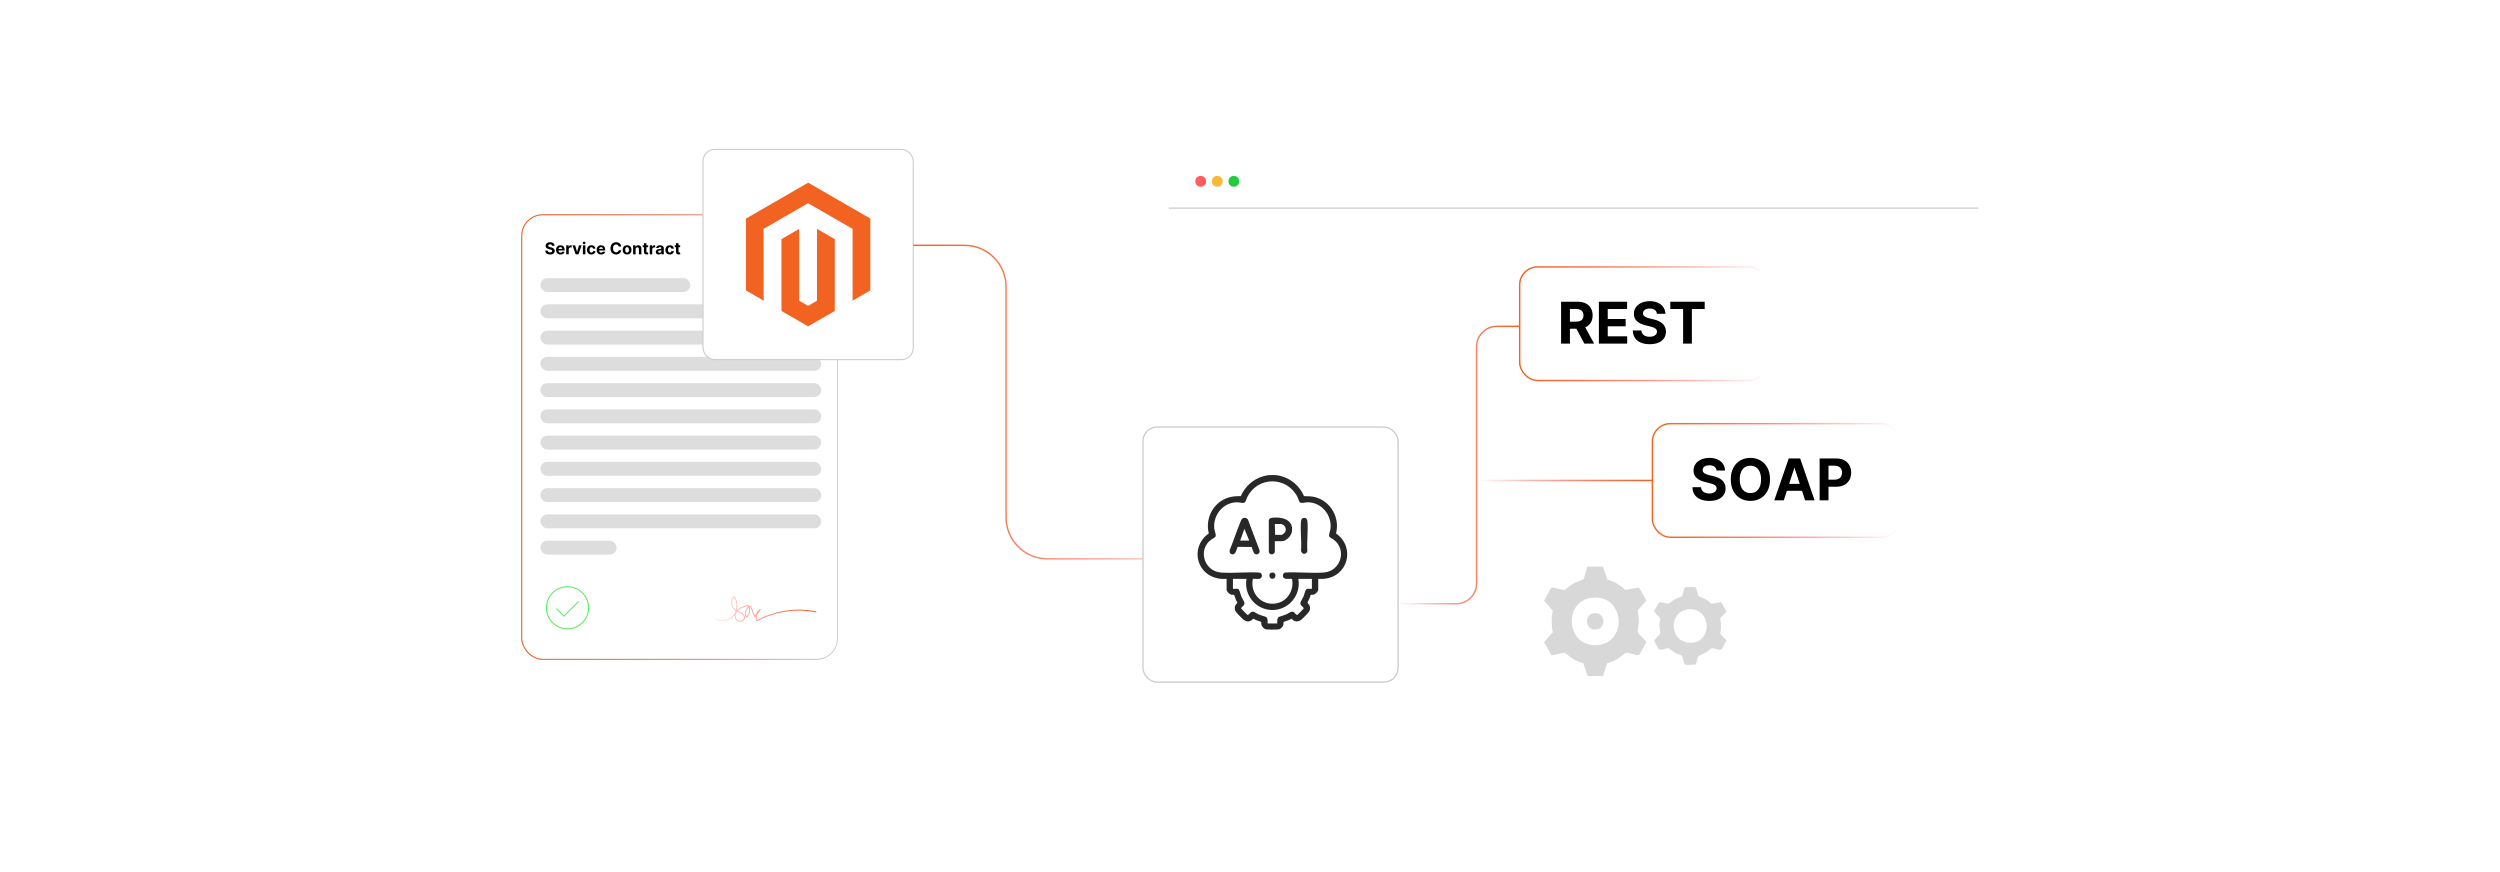 <?xml version="1.0" encoding="UTF-8"?><svg id="a" xmlns="http://www.w3.org/2000/svg" xmlns:xlink="http://www.w3.org/1999/xlink" viewBox="0 0 860 300"><defs><filter id="b" x="169.4" y="63.807" width="128.88" height="173.28" filterUnits="userSpaceOnUse"><feOffset dx="0" dy="0"/><feGaussianBlur result="c" stdDeviation="3.248"/><feFlood flood-color="#7a7a7a" flood-opacity=".3"/><feComposite in2="c" operator="in"/><feComposite in="SourceGraphic"/></filter><linearGradient id="d" x1="267.964" y1="135.561" x2="376.943" y2="135.561" gradientTransform="translate(-88.659 14.786)" gradientUnits="userSpaceOnUse"><stop offset="0" stop-color="#f26322"/><stop offset=".161" stop-color="#f3551d" stop-opacity=".861"/><stop offset=".517" stop-color="#f83211" stop-opacity=".508"/><stop offset=".994" stop-color="red" stop-opacity="0"/></linearGradient><filter id="e" x="169.4" y="63.807" width="128.88" height="173.28" filterUnits="userSpaceOnUse"><feOffset dx="0" dy="0"/><feGaussianBlur result="f" stdDeviation="3.248"/><feFlood flood-color="#7a7a7a" flood-opacity=".3"/><feComposite in2="f" operator="in"/><feComposite in="SourceGraphic"/></filter><linearGradient id="g" x1="332.858" y1="194.666" x2="369.491" y2="194.666" gradientTransform="translate(-88.659 14.786)" gradientUnits="userSpaceOnUse"><stop offset=".006" stop-color="red" stop-opacity="0"/><stop offset=".483" stop-color="#f83211" stop-opacity=".508"/><stop offset=".839" stop-color="#f3551d" stop-opacity=".861"/><stop offset="1" stop-color="#f26322"/></linearGradient><filter id="h" x="391.873" y="41.961" width="299.04" height="216.96" filterUnits="userSpaceOnUse"><feOffset dx="0" dy="0"/><feGaussianBlur result="i" stdDeviation="3.33"/><feFlood flood-color="#828282" flood-opacity=".3"/><feComposite in2="i" operator="in"/><feComposite in="SourceGraphic"/></filter><filter id="j" x="236.076" y="45.524" width="84" height="84" filterUnits="userSpaceOnUse"><feOffset dx="0" dy="0"/><feGaussianBlur result="k" stdDeviation="1.822"/><feFlood flood-color="#7a7a7a" flood-opacity=".3"/><feComposite in2="k" operator="in"/><feComposite in="SourceGraphic"/></filter><linearGradient id="l" x1="314.155" y1="138.321" x2="420.603" y2="138.321" gradientTransform="matrix(1,0,0,1,0,0)" xlink:href="#d"/><filter id="m" x="386.109" y="139.877" width="102" height="102" filterUnits="userSpaceOnUse"><feOffset dx="0" dy="0"/><feGaussianBlur result="n" stdDeviation="2.211"/><feFlood flood-color="#7a7a7a" flood-opacity=".3"/><feComposite in2="n" operator="in"/><feComposite in="SourceGraphic"/></filter><linearGradient id="o" x1="522.522" y1="111.363" x2="608.004" y2="111.363" gradientTransform="matrix(1,0,0,1,0,0)" xlink:href="#d"/><linearGradient id="p" x1="568.175" y1="165.279" x2="653.658" y2="165.279" gradientTransform="matrix(1,0,0,1,0,0)" xlink:href="#d"/><linearGradient id="q" x1="480.94" y1="159.974" x2="522.772" y2="159.974" gradientUnits="userSpaceOnUse"><stop offset=".006" stop-color="red" stop-opacity="0"/><stop offset=".483" stop-color="#f83211" stop-opacity=".508"/><stop offset=".839" stop-color="#f3551d" stop-opacity=".861"/><stop offset="1" stop-color="#f26322"/></linearGradient><linearGradient id="r" x1="507.949" y1="165.279" x2="568.425" y2="165.279" xlink:href="#q"/></defs><rect x="179.475" y="73.882" width="108.639" height="152.929" rx="7.202" ry="7.202" fill="#fff" filter="url(#b)" stroke="#ccc" stroke-miterlimit="10" stroke-width=".317"/><rect x="179.475" y="73.882" width="108.639" height="152.929" rx="7.202" ry="7.202" fill="none" filter="url(#e)" stroke="url(#d)" stroke-miterlimit="10" stroke-width=".34"/><rect x="185.892" y="95.667" width="51.571" height="4.795" rx="2.397" ry="2.397" fill="#ddd"/><rect x="185.892" y="104.699" width="96.606" height="4.795" rx="2.397" ry="2.397" fill="#ddd"/><rect x="185.892" y="113.731" width="96.606" height="4.795" rx="2.397" ry="2.397" fill="#ddd"/><rect x="185.892" y="122.762" width="96.606" height="4.795" rx="2.397" ry="2.397" fill="#ddd"/><rect x="185.892" y="131.794" width="96.606" height="4.795" rx="2.397" ry="2.397" fill="#ddd"/><rect x="185.892" y="140.826" width="96.606" height="4.795" rx="2.397" ry="2.397" fill="#ddd"/><rect x="185.892" y="149.858" width="96.606" height="4.795" rx="2.397" ry="2.397" fill="#ddd"/><rect x="185.892" y="158.889" width="96.606" height="4.795" rx="2.397" ry="2.397" fill="#ddd"/><rect x="185.892" y="167.921" width="96.606" height="4.795" rx="2.397" ry="2.397" fill="#ddd"/><rect x="185.892" y="176.953" width="96.606" height="4.795" rx="2.397" ry="2.397" fill="#ddd"/><rect x="185.892" y="185.985" width="26.244" height="4.795" rx="2.397" ry="2.397" fill="#ddd"/><path d="M244.377,211.394c1.571,2.219,5.063,2.751,7.223,1.1,2.16-1.651,2.564-5.16.835-7.258-1.168,1.23-.973,3.476.391,4.486.617.457,1.384.661,2.053,1.038s1.283,1.047,1.204,1.811c-.128,1.236-2.128,1.483-2.837.461s-.236-2.514.7-3.332,2.198-1.13,3.407-1.415c.83,1.248.539,3.111-.633,4.046-.808-1.349-.043-3.363,1.456-3.836.493,1.222.987,2.444,1.48,3.666l1.876-2.503c-1.258.775-1.776,2.553-1.133,3.883,6.119-3.335,13.422-4.443,20.255-3.072" fill="none" stroke="url(#g)" stroke-linecap="round" stroke-linejoin="round" stroke-width=".356"/><circle cx="195.231" cy="209.079" r="7.254" fill="none" stroke="#59ea5f" stroke-linecap="round" stroke-linejoin="round" stroke-width=".356"/><polyline points="191.472 209.447 193.981 211.957 198.99 206.948" fill="none" stroke="#59ea5f" stroke-linecap="round" stroke-linejoin="round" stroke-width=".356"/><path d="M189.943,84.559c-.016-.162-.085-.288-.206-.378-.122-.089-.288-.134-.497-.134-.142,0-.262.019-.359.059-.098.04-.173.094-.224.164-.052.07-.078.149-.078.237-.002.074.013.138.047.193.034.055.082.102.142.142.06.04.13.074.209.102s.164.053.253.073l.37.088c.179.041.344.094.494.161.15.067.28.149.39.248.11.098.195.213.256.345.061.133.092.285.093.457-.001.252-.065.47-.192.654-.127.184-.309.327-.546.428s-.524.151-.859.151c-.332,0-.621-.051-.867-.152-.246-.102-.438-.253-.575-.453s-.209-.449-.216-.745h.842c.009.138.049.253.12.345s.165.161.283.207c.119.046.253.069.403.069.147,0,.276-.021.385-.065.109-.043.194-.102.254-.179.06-.077.09-.164.09-.263,0-.093-.027-.17-.082-.233-.054-.063-.133-.117-.237-.161-.104-.044-.231-.085-.381-.121l-.448-.112c-.347-.085-.621-.216-.822-.396-.201-.18-.301-.421-.299-.726-.002-.249.065-.467.2-.653.134-.186.32-.332.555-.436.236-.104.504-.157.804-.157.306,0,.573.052.801.157.229.104.406.25.534.436s.193.402.197.647h-.834Z"/><path d="M192.806,87.551c-.317,0-.59-.065-.819-.194-.229-.129-.404-.312-.527-.55s-.185-.519-.185-.845c0-.317.062-.596.185-.836.123-.24.297-.426.521-.56.224-.134.488-.201.79-.201.204,0,.394.032.57.097s.33.163.462.292c.132.13.235.293.309.489s.11.426.11.689v.235h-2.606v-.53h1.8c0-.123-.027-.232-.08-.328-.054-.095-.128-.17-.222-.224-.095-.054-.204-.082-.329-.082-.13,0-.245.03-.345.09-.1.06-.178.139-.234.239-.056.1-.085.211-.086.333v.504c0,.153.028.285.085.396.057.111.138.197.242.257.104.06.228.09.372.09.095,0,.182-.014.261-.04.079-.027.146-.067.203-.121.056-.054.099-.12.128-.197l.791.052c-.04.19-.122.356-.246.498-.124.141-.283.251-.478.33-.195.078-.42.117-.674.117Z"/><path d="M194.782,87.491v-3.086h.83v.539h.032c.056-.191.151-.336.283-.435.133-.099.286-.147.458-.147.043,0,.089.002.139.008.05.005.093.013.131.022v.76c-.04-.012-.096-.023-.167-.032-.071-.009-.136-.014-.195-.014-.126,0-.238.027-.336.082s-.176.129-.233.226c-.057.096-.085.207-.085.334v1.746h-.856Z"/><path d="M200.069,84.404l-1.079,3.086h-.965l-1.079-3.086h.904l.641,2.208h.032l.639-2.208h.906Z"/><path d="M200.936,84.006c-.127,0-.236-.042-.326-.127-.091-.085-.136-.186-.136-.305,0-.12.045-.222.137-.307.091-.085.199-.127.325-.127.127,0,.236.042.327.127s.136.186.136.305c0,.12-.045.222-.136.307s-.199.127-.327.127ZM200.507,87.491v-3.086h.856v3.086h-.856Z"/><path d="M203.44,87.551c-.316,0-.588-.067-.815-.202s-.401-.322-.522-.561-.182-.516-.182-.828c0-.316.061-.594.184-.833.123-.239.297-.426.523-.56.227-.134.496-.202.808-.202.27,0,.505.049.708.146s.362.235.48.412c.118.177.183.384.195.623h-.808c-.022-.154-.083-.278-.18-.373-.097-.094-.224-.142-.381-.142-.133,0-.248.036-.347.107-.098.072-.175.176-.23.312s-.083.302-.083.497c0,.197.027.364.082.502.054.138.131.243.23.315.099.073.215.109.348.109.098,0,.186-.021.264-.06.079-.04.144-.099.195-.176.052-.077.085-.17.102-.278h.808c-.014.236-.078.443-.192.622-.115.179-.273.318-.474.419-.201.101-.439.15-.713.15Z"/><path d="M206.776,87.551c-.317,0-.59-.065-.819-.194-.229-.129-.404-.312-.527-.55s-.185-.519-.185-.845c0-.317.062-.596.185-.836.123-.24.297-.426.521-.56.224-.134.488-.201.79-.201.204,0,.394.032.57.097s.33.163.462.292c.132.13.235.293.309.489s.11.426.11.689v.235h-2.606v-.53h1.8c0-.123-.027-.232-.08-.328-.054-.095-.128-.17-.222-.224-.095-.054-.204-.082-.329-.082-.13,0-.245.03-.345.09-.1.06-.178.139-.234.239-.056.1-.085.211-.086.333v.504c0,.153.028.285.085.396.057.111.138.197.242.257.104.06.228.09.372.09.095,0,.182-.014.261-.04.079-.027.146-.067.203-.121.056-.054.099-.12.128-.197l.791.052c-.04.19-.122.356-.246.498-.124.141-.283.251-.478.33-.195.078-.42.117-.674.117Z"/><path d="M213.71,84.817h-.88c-.016-.114-.049-.215-.098-.305-.05-.089-.113-.165-.191-.228-.078-.063-.168-.111-.269-.144-.101-.034-.21-.05-.329-.05-.213,0-.398.053-.557.158-.158.105-.28.258-.368.458-.087.2-.13.443-.13.729,0,.293.044.54.131.739.088.2.211.351.369.452.158.102.341.153.548.153.117,0,.225-.015.325-.046.1-.031.189-.076.266-.135s.142-.132.194-.218c.052-.085.087-.184.107-.293l.88.004c-.023.189-.08.371-.17.545s-.212.331-.364.468-.333.246-.542.325c-.209.08-.446.12-.71.12-.367,0-.695-.083-.983-.249s-.517-.407-.683-.721c-.167-.315-.251-.696-.251-1.144,0-.449.085-.831.253-1.145.169-.315.398-.555.687-.72.29-.166.615-.248.977-.248.239,0,.46.033.664.101.205.067.386.164.543.292.158.128.287.285.387.469.1.185.164.397.192.635Z"/><path d="M215.713,87.551c-.312,0-.582-.066-.809-.2s-.402-.319-.525-.559-.185-.517-.185-.833c0-.319.062-.598.185-.837.123-.239.298-.425.525-.559s.497-.2.809-.2c.312,0,.582.066.809.2s.402.32.525.559c.123.239.185.518.185.837,0,.316-.062.594-.185.833s-.298.425-.525.559-.497.2-.809.2ZM215.717,86.888c.142,0,.26-.041.355-.122.095-.081.167-.192.216-.333.049-.141.073-.3.073-.48s-.024-.34-.073-.48c-.049-.141-.121-.252-.216-.334-.095-.082-.213-.123-.355-.123-.144,0-.264.041-.361.123-.097.082-.17.193-.219.334-.049.141-.074.301-.074.48s.024.339.074.48c.049.141.122.252.219.333.097.081.217.122.361.122Z"/><path d="M218.647,85.707v1.784h-.856v-3.086h.815v.544h.036c.068-.179.183-.322.344-.427.161-.105.355-.158.585-.158.214,0,.401.047.56.141.159.094.283.228.372.401s.133.38.133.62v1.965h-.856v-1.812c.001-.189-.047-.336-.145-.443-.098-.106-.232-.16-.404-.16-.115,0-.217.024-.304.074-.088.049-.156.122-.205.216-.049.095-.074.208-.075.341Z"/><path d="M222.951,84.404v.643h-1.859v-.643h1.859ZM221.514,83.665h.856v2.877c0,.079.012.14.036.184.024.043.058.074.102.091.043.018.094.026.152.026.04,0,.081-.004.121-.011s.071-.013.092-.017l.135.637c-.043.013-.103.029-.181.047-.078.018-.172.029-.284.033-.206.008-.387-.019-.541-.082s-.275-.161-.36-.293c-.086-.133-.128-.3-.127-.502v-2.99Z"/><path d="M223.508,87.491v-3.086h.83v.539h.032c.056-.191.151-.336.283-.435.133-.099.286-.147.458-.147.043,0,.089.002.139.008.05.005.093.013.131.022v.76c-.04-.012-.096-.023-.167-.032-.071-.009-.136-.014-.195-.014-.126,0-.238.027-.336.082s-.176.129-.233.226c-.057.096-.085.207-.085.334v1.746h-.856Z"/><path d="M226.613,87.549c-.197,0-.373-.034-.526-.103-.154-.069-.276-.171-.365-.307-.089-.136-.134-.306-.134-.509,0-.172.032-.315.095-.432s.148-.21.257-.281c.109-.071.232-.124.371-.161.139-.036.284-.061.437-.076.179-.019.324-.037.434-.053s.19-.042.239-.075c.05-.034.075-.083.075-.149v-.012c0-.127-.04-.226-.12-.295-.08-.07-.193-.104-.339-.104-.154,0-.276.034-.368.101-.091.068-.151.153-.181.254l-.791-.065c.04-.188.119-.35.237-.487.118-.137.271-.243.457-.317.187-.074.404-.111.65-.111.171,0,.335.02.493.06.157.041.297.102.42.187s.219.192.29.325c.071.132.106.29.106.473v2.082h-.812v-.428h-.024c-.05.097-.116.182-.199.254-.083.073-.183.13-.299.171-.117.041-.251.061-.404.061ZM226.859,86.958c.126,0,.237-.025.334-.075.097-.05.172-.118.227-.204.055-.085.083-.183.083-.291v-.328c-.027.018-.064.033-.109.047-.046.014-.098.027-.156.038s-.115.021-.173.03c-.058.008-.11.016-.157.023-.101.015-.189.038-.263.07-.075.032-.133.075-.175.129-.042.055-.062.122-.062.202,0,.117.043.205.127.266.085.061.193.091.325.091Z"/><path d="M230.411,87.551c-.316,0-.588-.067-.815-.202s-.401-.322-.522-.561-.182-.516-.182-.828c0-.316.061-.594.184-.833.123-.239.297-.426.523-.56.227-.134.496-.202.808-.202.27,0,.505.049.708.146s.362.235.48.412c.118.177.183.384.195.623h-.808c-.022-.154-.083-.278-.18-.373-.097-.094-.224-.142-.381-.142-.133,0-.248.036-.347.107-.098.072-.175.176-.23.312s-.083.302-.083.497c0,.197.027.364.082.502.054.138.131.243.23.315.099.073.215.109.348.109.098,0,.186-.021.264-.06.079-.04.144-.099.195-.176.052-.077.085-.17.102-.278h.808c-.014.236-.078.443-.192.622-.115.179-.273.318-.474.419-.201.101-.439.15-.713.15Z"/><path d="M233.982,84.404v.643h-1.859v-.643h1.859ZM232.545,83.665h.856v2.877c0,.079.012.14.036.184.024.043.058.074.102.091.043.018.094.026.152.026.04,0,.081-.004.121-.011s.071-.013.092-.017l.135.637c-.043.013-.103.029-.181.047-.078.018-.172.029-.284.033-.206.008-.387-.019-.541-.082s-.275-.161-.36-.293c-.086-.133-.128-.3-.127-.502v-2.99Z"/><rect x="402.072" y="52.084" width="278.453" height="196.526" rx="8.778" ry="8.778" fill="#fff" filter="url(#h)"/><circle cx="413.049" cy="62.377" r="1.857" fill="#ff5d5e"/><circle cx="418.746" cy="62.377" r="1.857" fill="#f5b935"/><circle cx="424.443" cy="62.377" r="1.857" fill="#24cb3f"/><line x1="402.072" y1="71.596" x2="680.525" y2="71.596" fill="#fff" stroke="#ccc" stroke-miterlimit="10" stroke-width=".442"/><rect x="241.833" y="51.39" width="72.322" height="72.322" rx="4.041" ry="4.041" fill="#fff" filter="url(#j)" stroke="#ccc" stroke-miterlimit="10" stroke-width=".378"/><polygon points="278.015 62.839 256.593 75.204 256.593 99.903 262.708 103.438 262.665 78.734 277.972 69.899 293.279 78.734 293.279 103.427 299.394 99.903 299.394 75.183 278.015 62.839" fill="#f26322"/><polygon points="281.048 103.433 277.994 105.208 274.923 103.449 274.923 78.734 268.813 82.264 268.824 106.968 277.988 112.263 287.164 106.968 287.164 82.264 281.048 78.734 281.048 103.433" fill="#f26322"/><path d="M314.155,84.404h17.675c7.873,0,14.256,6.383,14.256,14.256v79.321c0,7.873,6.383,14.256,14.256,14.256h60.261" fill="none" stroke="url(#l)" stroke-miterlimit="10" stroke-width=".5"/><rect x="393.177" y="146.899" width="87.762" height="87.762" rx="4.904" ry="4.904" fill="#fff" filter="url(#m)" stroke="#ccc" stroke-miterlimit="10" stroke-width=".459"/><path d="M439.165,163.462c.442.041,1.205.239,1.658.363,3.509.96,6.322,3.536,7.774,6.842,1.379.059,2.533.003,3.88.37,5.356,1.457,8.492,7.095,7.122,12.462,6.803,4.804,4.131,14.992-4.316,15.621-.596.044-1.215-.03-1.813.001v3.784c0,.573-1.067,1.575-1.63,1.687-.252.05-.843-.029-.947.038-.05.032-.301.939-.379,1.124-.105.251-.754,1.521-.748,1.61.004.049.489.528.597.721.384.687.408,1.359.102,2.079-.221.52-2.387,2.705-2.914,3.098-.761.569-1.718.683-2.552.186-.3-.179-.446-.497-.76-.601-.292.376-2.599.989-2.677,1.111-.058.092.002.615-.039.843-.123.679-.859,1.516-1.527,1.686-.495.126-4.078.124-4.567,0-.67-.17-1.403-1.006-1.527-1.686-.038-.206.035-.783-.086-.869-.18-.127-1.25-.421-1.594-.562-.205-.084-1.01-.545-1.093-.538-.076.006-.504.497-.703.615-.953.568-1.91.338-2.719-.33-.544-.449-2.514-2.407-2.747-2.954-.293-.688-.289-1.349.06-2.018.109-.209.636-.731.64-.782.006-.083-.455-.889-.538-1.093-.107-.262-.515-1.594-.588-1.641-.104-.067-.695.013-.947-.038-.563-.112-1.63-1.114-1.63-1.687v-3.784c-3.978.351-7.861-1.482-9.38-5.288-1.537-3.853-.095-8.014,3.25-10.334-1.215-4.843,1.159-9.979,5.748-11.97,1.764-.765,3.348-.869,5.254-.862,1.474-3.343,4.296-5.922,7.855-6.865.429-.114,1.161-.302,1.577-.341.749-.069,2.153-.069,2.902,0ZM433.204,199.121c-.637.113-1.556-.083-2.229,0-1.055,5.179,3.298,9.614,8.501,8.346,3.653-.89,5.749-4.732,4.975-8.346h-2.229c-.059,0-.565-.274-.638-.347-.53-.53-.255-1.706.54-1.824,4.323-.251,8.984.314,13.267-.002,5.836-.43,8.095-7.866,3.356-11.346-.422-.31-1.395-.688-1.52-1.175-.164-.637.422-1.91.491-2.671.415-4.632-3.058-8.915-7.824-8.972-.713-.009-1.9.385-2.514.136-.537-.217-.72-1.308-.975-1.824-3.622-7.353-13.804-7.358-17.385,0-.251.516-.44,1.608-.975,1.824-.614.248-1.802-.145-2.514-.136-4.761.057-8.238,4.344-7.824,8.972.068.76.654,2.036.491,2.671-.135.522-1.033.829-1.458,1.133-4.817,3.452-2.576,10.955,3.294,11.387,4.282.316,8.928-.265,13.248.021,1.168.211,1.068,1.949-.079,2.152ZM428.799,199.121h-4.665v3.421h1.607c.621,0,1.045,2.087,1.246,2.59.214.537,1.024,1.773,1.082,2.133.168,1.046-.735,1.21-1.139,1.964-0.0.162,2.096,2.28,2.253,2.321.339.089.898-.837,1.236-1.012.802-.415,1.694.433,2.427.76.852.38,1.743.609,2.624.9.721.431.576,1.54.586,2.265h3.317c.009-.725-.136-1.834.586-2.265.881-.292,1.773-.52,2.624-.9.733-.327,1.625-1.175,2.427-.76.339.175.897,1.101,1.236,1.012.157-.041,2.253-2.159,2.253-2.321-.404-.753-1.307-.917-1.139-1.964.059-.368.871-1.606,1.082-2.133.201-.503.624-2.59,1.246-2.59h1.607v-3.421h-4.665c1.199,6.748-5.18,12.428-11.767,10.264-4.29-1.409-6.848-5.82-6.062-10.264Z" fill="#282828"/><path d="M430.547,188.147l-4.795-.021c-.421.814-.653,2.822-1.933,2.558-.779-.161-.989-.889-.754-1.6,1.215-2.913,2.176-5.938,3.376-8.856.229-.558.511-1.567,1.015-1.887.646-.41,1.513-.193,1.883.492l3.912,10.395c.349.87-.527,1.748-1.4,1.4-.767-.306-.964-1.801-1.303-2.482ZM429.732,185.956l-1.657-4.043-1.452,4.043h3.11Z" fill="#282828"/><path d="M438.543,186.163v3.784c0,.083-.362.5-.466.571-.609.41-1.391.096-1.601-.576l-.011-10.78c-.001-.756.647-1.017,1.302-1.082,3.284-.329,7.261.64,6.658,4.792-.209,1.438-1.96,3.292-3.446,3.292h-2.436ZM438.647,183.986h2.229c.271,0,1.017-.644,1.175-.899.573-.928.144-2.208-.844-2.645-.08-.035-.507-.188-.538-.188h-2.125l.104,3.732Z" fill="#282828"/><path d="M448.65,178.131c.705 0,1.032.497,1.094,1.134.316,3.265-.242,7.046-.011,10.365-.425,1.329-2.098,1.091-2.176-.3.271-3.191-.344-6.937.005-10.061.072-.646.385-1.139,1.089-1.139Z" fill="#282828"/><path d="M437.481,196.966c1.648-.267,1.633,1.98.361,2.136-1.299.159-1.687-1.921-.361-2.136Z" fill="#282828"/><rect x="522.772" y="91.829" width="84.982" height="39.068" rx="6.156" ry="6.156" fill="none" stroke="url(#o)" stroke-miterlimit="10" stroke-width=".5"/><path d="M537.013,118.201v-14.41h5.686c1.088,0,2.019.194,2.79.581.771.387,1.36.934,1.766,1.64.406.706.609,1.535.609,2.487,0,.957-.207,1.779-.619,2.466-.413.688-1.01,1.214-1.791,1.58-.781.366-1.726.549-2.832.549h-3.807v-2.448h3.314c.581,0,1.065-.08,1.449-.239.385-.16.672-.399.861-.718.19-.319.285-.715.285-1.189,0-.478-.095-.882-.285-1.21-.19-.328-.478-.578-.865-.75-.387-.171-.874-.256-1.46-.256h-2.055v11.919h-3.047ZM544.796,111.643l3.582,6.558h-3.363l-3.505-6.558h3.286Z"/><path d="M550.016,118.201v-14.41h9.71v2.512h-6.663v3.434h6.164v2.512h-6.164v3.441h6.691v2.512h-9.738Z"/><path d="M569.97,107.935c-.056-.567-.298-1.009-.725-1.323-.427-.315-1.006-.472-1.738-.472-.497,0-.917.069-1.259.207-.343.139-.605.33-.785.574-.181.244-.271.52-.271.83-.01.258.046.483.165.676.12.192.285.357.496.496.211.139.455.258.732.359.276.101.572.186.886.257l1.295.31c.629.141,1.206.329,1.731.563.524.235.98.523,1.364.866.385.342.684.746.897,1.21s.322.997.327,1.597c-.005.882-.229,1.645-.672,2.291s-1.081,1.145-1.914,1.498c-.832.354-1.835.531-3.008.531-1.163,0-2.176-.178-3.036-.535s-1.531-.885-2.013-1.587c-.48-.701-.732-1.57-.756-2.607h2.948c.032.483.172.886.419,1.207.246.321.576.562.991.725.416.162.886.243,1.411.243.516,0,.965-.075,1.348-.225.382-.15.679-.359.89-.626.211-.267.316-.574.316-.921,0-.324-.095-.596-.284-.816-.19-.22-.467-.408-.831-.563-.363-.155-.808-.295-1.333-.422l-1.569-.394c-1.215-.295-2.174-.757-2.877-1.386-.704-.628-1.054-1.475-1.049-2.54-.005-.873.229-1.635.7-2.287s1.12-1.161,1.945-1.527,1.764-.549,2.814-.549c1.069,0,2.004.183,2.804.549s1.423.875,1.868,1.527.676,1.407.69,2.266h-2.92Z"/><path d="M574.579,106.303v-2.512h11.835v2.512h-4.411v11.898h-3.012v-11.898h-4.412Z"/><rect x="568.425" y="145.745" width="84.982" height="39.068" rx="6.156" ry="6.156" fill="none" stroke="url(#p)" stroke-miterlimit="10" stroke-width=".5"/><path d="M590.485,161.851c-.056-.567-.298-1.009-.725-1.323-.427-.315-1.006-.472-1.738-.472-.497,0-.917.069-1.259.207-.343.139-.605.33-.785.574-.181.244-.271.52-.271.83-.01.258.046.483.165.676.12.192.285.357.496.496.211.139.455.258.732.359.276.101.572.186.886.257l1.295.31c.629.141,1.206.329,1.731.563.524.235.98.523,1.364.866.385.342.684.746.897,1.21s.322.997.327,1.597c-.005.882-.229,1.645-.672,2.291s-1.081,1.145-1.914,1.498c-.832.354-1.835.531-3.008.531-1.163,0-2.176-.178-3.036-.535s-1.531-.885-2.013-1.587c-.48-.701-.732-1.57-.756-2.607h2.948c.032.483.172.886.419,1.207.246.321.576.562.991.725.416.162.886.243,1.411.243.516,0,.965-.075,1.348-.225.382-.15.679-.359.89-.626.211-.267.316-.574.316-.921,0-.324-.095-.596-.284-.816-.19-.22-.467-.408-.831-.563-.363-.155-.808-.295-1.333-.422l-1.569-.394c-1.215-.295-2.174-.757-2.877-1.386-.704-.628-1.054-1.475-1.049-2.54-.005-.873.229-1.635.7-2.287s1.12-1.161,1.945-1.527,1.764-.549,2.814-.549c1.069,0,2.004.183,2.804.549s1.423.875,1.868,1.527.676,1.407.69,2.266h-2.92Z"/><path d="M608.885,164.912c0,1.572-.297,2.908-.89,4.011-.594,1.103-1.4,1.943-2.421,2.522-1.02.579-2.166.869-3.437.869-1.281,0-2.431-.29-3.448-.872s-1.822-1.424-2.413-2.526c-.591-1.102-.887-2.437-.887-4.003,0-1.571.296-2.908.887-4.01.591-1.103,1.395-1.943,2.413-2.522,1.018-.58,2.167-.869,3.448-.869,1.27,0,2.417.29,3.437.869,1.02.579,1.827,1.42,2.421,2.522.593,1.102.89,2.439.89,4.01ZM605.796,164.912c0-1.018-.151-1.876-.453-2.575-.303-.699-.729-1.229-1.277-1.59-.549-.361-1.191-.541-1.928-.541s-1.379.181-1.928.541c-.549.361-.975.892-1.277,1.59-.303.699-.454,1.558-.454,2.575s.151,1.877.454,2.575c.303.699.729,1.229,1.277,1.59s1.191.541,1.928.541,1.379-.18,1.928-.541.975-.891,1.277-1.59c.302-.699.453-1.557.453-2.575Z"/><path d="M613.62,172.117h-3.265l4.975-14.41h3.926l4.968,14.41h-3.265l-3.61-11.117h-.112l-3.616,11.117ZM613.416,166.453h7.712v2.378h-7.712v-2.378Z"/><path d="M625.954,172.117v-14.41h5.686c1.093,0,2.024.207,2.793.623.769.415,1.357.99,1.763,1.724.406.734.609,1.58.609,2.537s-.207,1.801-.619,2.533c-.413.732-1.01,1.302-1.791,1.71s-1.726.612-2.832.612h-3.624v-2.441h3.132c.586,0,1.07-.102,1.452-.306.383-.204.669-.488.858-.852.19-.363.285-.782.285-1.256,0-.478-.095-.897-.285-1.256-.19-.359-.477-.638-.861-.837s-.873-.299-1.464-.299h-2.055v11.919h-3.047Z"/><path d="M480.94,207.685h20.048c3.845,0,6.961-3.117,6.961-6.961v-81.5c0-3.845,3.117-6.961,6.961-6.961h7.861" fill="none" stroke="url(#q)" stroke-miterlimit="10" stroke-width=".5"/><line x1="568.425" y1="165.279" x2="507.949" y2="165.279" fill="none" stroke="url(#r)" stroke-miterlimit="10" stroke-width=".5"/><path d="M551.443,194.936l1.488,4.425c2.363.609,4.439,1.959,6.235,3.563l4.505-.787c.395.115,2.279,3.869,2.688,4.478l-2.98,3.348c.112,1.436.439,2.813.396,4.265-.024.802-.512,2.613-.424,3.167.078.494,2.984,3.177,3.007,3.464-.477.625-2.149,4.213-2.589,4.43-.739.364-3.773-.976-4.604-.74-.123.035-1.633,1.367-1.994,1.612-1.313.893-2.775,1.543-4.299,1.994l-1.43,4.381-5.297.023-1.5-4.403c-1.533-.412-2.99-1.104-4.299-1.995-.361-.245-1.87-1.577-1.994-1.612-.779-.222-4.17,1.128-4.72.785l-2.474-4.475,2.984-3.349c-.439-2.522-.553-4.915.026-7.432l-3.009-3.463c.479-.625,2.149-4.215,2.59-4.433.641-.317,3.672.875,4.603.742,1.05-.944,2.208-1.84,3.466-2.491.497-.257,2.719-1.009,2.828-1.115.35-.34,1.245-4.223,1.428-4.381h5.368ZM547.691,205.612c-10.282,1.169-8.95,17.375,2.02,16.269,10.437-1.053,9.034-17.526-2.02-16.269Z" fill="#d8d8d8"/><path d="M592.103,207.119l1.785,3.23c-.015.187-2.098,2.14-2.142,2.365-.047.242.231,1.21.25,1.638.032.736.031,1.622-.009,2.356-.019.345-.286 1-.241,1.232.076.39,2.137,2.105,2.134,2.506-.363.427-1.475,2.876-1.751,3.045-.559.343-2.647-.668-3.36-.464-.114.033-1.361,1.114-1.718,1.334-.482.298-2.64,1.159-2.737,1.274-.319.382-.743,2.783-1.034,2.978-.506.064-3.631.161-3.756-.019-.275-.467-.748-2.867-.986-3.067-.1-.084-1.921-.694-2.411-.977-.495-.287-1.785-1.436-2.084-1.521-.75-.215-2.73.929-3.365.329-.122-.115-1.653-2.746-1.655-2.914.253-.728,1.934-1.912,2.055-2.522.11-.558-.294-2.151-.261-3.017.022-.575.345-1.629.288-2.061-.081-.615-2.083-2.075-2.053-2.611.01-.177,1.623-2.978,1.774-3.071.312-.194,2.258.464,2.841.491.737.035,1.595-.979,2.321-1.41.464-.275,2.452-1.017,2.55-1.115.338-.338.634-2.408,1.012-2.93.157-.216.222-.199.465-.227.375-.043,3.117-.027,3.264.071.417.574.698,2.661,1.102,3.049.207.2,1.885.775,2.393,1.065.716.408,1.437.979,2.025,1.558l3.302-.593ZM580.754,209.624c-7.417.861-6.366,12.37,1.607,11.428,7.032-.831,6.057-12.318-1.607-11.428Z" fill="#d8d8d8"/><path d="M547.96,211c4.678-.95,4.868,6.258.116,5.494-2.782-.448-2.82-4.945-.116-5.494Z" fill="#d8d8d8"/></svg>